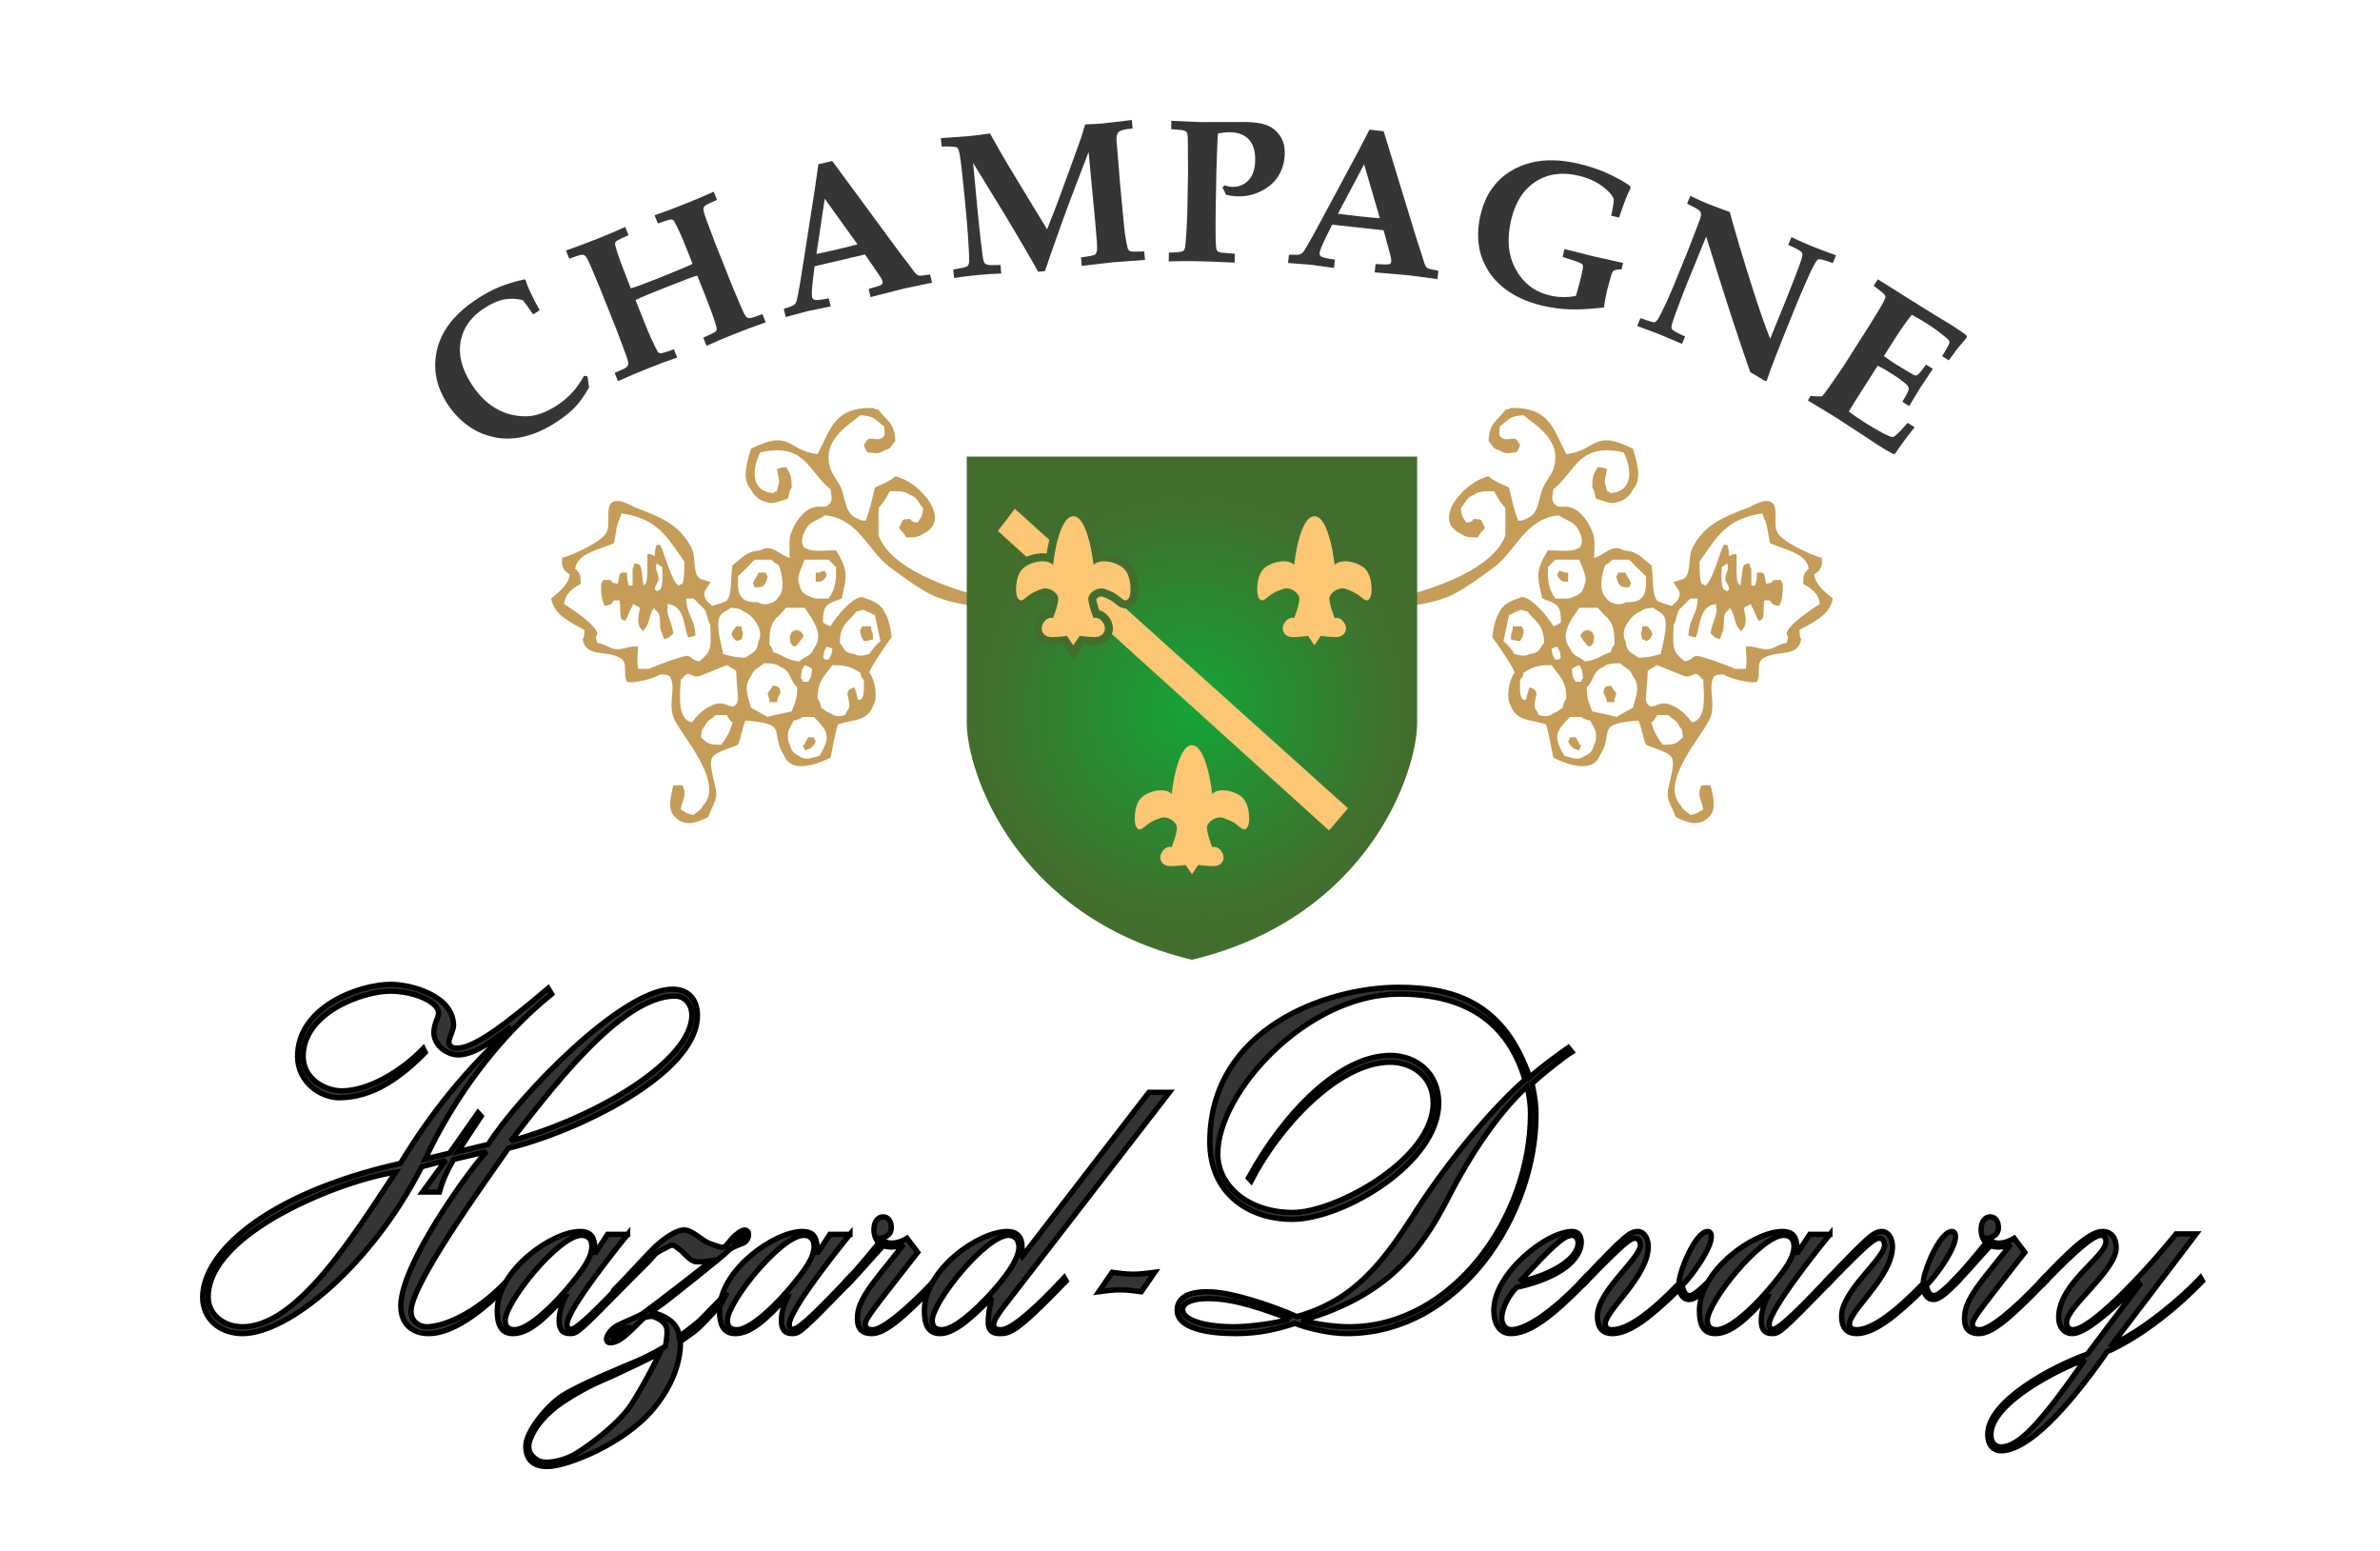 <?xml version="1.0" encoding="utf-8"?>
<!-- Generator: Adobe Illustrator 16.0.0, SVG Export Plug-In . SVG Version: 6.00 Build 0)  -->
<!DOCTYPE svg PUBLIC "-//W3C//DTD SVG 1.1//EN" "http://www.w3.org/Graphics/SVG/1.1/DTD/svg11.dtd">
<svg version="1.1" id="Calque_1" xmlns="http://www.w3.org/2000/svg" xmlns:xlink="http://www.w3.org/1999/xlink" x="0px" y="0px"
	 width="445px" height="290px" viewBox="0 0 445 290" enable-background="new 0 0 445 290" xml:space="preserve">
<g>
	<path fill="#353535" d="M109.841,70.362l0.298,2.063c-0.871,1.541-1.748,2.777-2.63,3.708c-0.883,0.931-2.11,1.901-3.68,2.909
		c-2.234,1.435-4.437,2.35-6.608,2.746c-1.714,0.297-3.341,0.277-4.881-0.059c-1.541-0.336-2.915-0.889-4.124-1.661
		c-1.832-1.161-3.37-2.71-4.614-4.65C81.471,72.1,80.867,68.66,81.788,65.1s3.453-6.669,7.595-9.328
		c1.423-0.913,2.768-1.628,4.036-2.145c1.268-0.516,2.823-0.986,4.665-1.409l0.211,0.155c0.149,0.604,0.417,1.31,0.802,2.119
		c0.606,1.292,1.213,2.458,1.82,3.497l-1.233,0.791c-0.766-1.146-1.414-2.039-1.944-2.681c-1.179-0.284-2.326-0.326-3.439-0.125
		c-1.114,0.201-2.355,0.742-3.725,1.621c-2.477,1.589-3.956,3.644-4.437,6.163c-0.481,2.519,0.178,5.18,1.977,7.983
		c1.089,1.697,2.29,3.017,3.602,3.96c1.312,0.943,2.65,1.562,4.014,1.854c1.364,0.293,2.589,0.358,3.675,0.197
		c1.473-0.231,3.027-0.872,4.66-1.92c1.075-0.69,2.014-1.464,2.818-2.322c0.803-0.857,1.579-1.943,2.328-3.258L109.841,70.362z"/>
	<path fill="#353535" d="M115.538,71.25l-0.611-1.536c1.096-0.463,1.757-0.766,1.983-0.91c0.226-0.144,0.379-0.282,0.461-0.416
		c0.082-0.133,0.113-0.291,0.095-0.473c-0.022-0.395-0.28-1.229-0.773-2.502l-1.312-3.501l-3.25-8.168l-1.438-3.411
		c-0.525-1.287-0.916-2.082-1.171-2.385c-0.111-0.144-0.24-0.238-0.385-0.281c-0.146-0.043-0.351-0.043-0.616,0.002
		s-0.961,0.278-2.087,0.699l-0.611-1.536c1.94-0.678,3.97-1.438,6.087-2.28c1.896-0.754,3.562-1.464,4.996-2.128l0.611,1.536
		c-1.227,0.542-1.94,0.883-2.141,1.023c-0.2,0.141-0.324,0.287-0.371,0.44c-0.047,0.153,0.045,0.588,0.275,1.303
		c0.367,1.227,0.993,2.954,1.88,5.184l0.797,2.003c0.871-0.252,2.647-0.912,5.328-1.978c3.379-1.344,5.449-2.215,6.209-2.611
		L128.7,47.32c-0.716-1.8-1.187-2.951-1.414-3.453c-0.708-1.507-1.124-2.351-1.249-2.53c-0.09-0.125-0.188-0.21-0.294-0.256
		c-0.106-0.045-0.271-0.054-0.495-0.025c-0.225,0.029-0.974,0.27-2.249,0.723l-0.611-1.536c1.496-0.501,3.191-1.128,5.085-1.881
		c2.114-0.841,4.108-1.681,5.981-2.521l0.611,1.536c-1.096,0.463-1.757,0.767-1.983,0.91c-0.226,0.144-0.38,0.283-0.461,0.416
		c-0.082,0.134-0.113,0.292-0.095,0.473c0.027,0.407,0.284,1.241,0.773,2.502l1.319,3.519l3.249,8.168l1.431,3.394
		c0.53,1.298,0.915,2.096,1.154,2.391c0.123,0.14,0.258,0.234,0.406,0.284c0.147,0.049,0.353,0.048,0.616-0.002
		c0.263-0.051,0.958-0.287,2.083-0.708l0.611,1.536c-1.938,0.677-3.963,1.436-6.078,2.276c-1.894,0.753-3.557,1.462-4.988,2.125
		l-0.611-1.536c1.227-0.542,1.939-0.883,2.14-1.023c0.2-0.14,0.324-0.287,0.371-0.44c0.046-0.153-0.045-0.588-0.277-1.305
		c-0.379-1.224-1.013-2.953-1.901-5.187l-1.451-3.647c-0.615,0.15-2.327,0.784-5.135,1.901c-2.692,1.071-4.482,1.796-5.37,2.176
		c-0.356,0.156-0.7,0.326-1.032,0.512l1.451,3.647c0.722,1.815,1.2,2.966,1.434,3.453c0.708,1.511,1.128,2.361,1.258,2.552
		c0.086,0.114,0.182,0.194,0.288,0.239c0.105,0.046,0.271,0.054,0.495,0.025c0.224-0.028,0.974-0.27,2.25-0.723l0.611,1.536
		c-1.499,0.502-3.196,1.13-5.093,1.884C119.41,69.568,117.414,70.41,115.538,71.25z"/>
	<path fill="#353535" d="M146.907,59.26l-0.355-1.518c0.971-0.304,1.544-0.506,1.72-0.605c0.176-0.099,0.317-0.222,0.424-0.37
		s0.202-0.362,0.283-0.645s0.282-1.311,0.6-3.083c0.14-0.83,0.399-2.467,0.779-4.909l2.015-12.896l0.638-4.529l2.597-0.608
		l12.647,17.179l1.721,2.24l1.126,1.511c0.173,0.191,0.326,0.322,0.459,0.394c0.132,0.072,0.273,0.116,0.426,0.132
		c0.151,0.016,0.518-0.025,1.1-0.123c0.189-0.019,0.464-0.051,0.826-0.097l0.355,1.518l-5.112,1.063l-6.388,1.631l-0.356-1.518
		c1.461-0.406,2.274-0.683,2.438-0.831c0.165-0.147,0.219-0.343,0.162-0.586c-0.07-0.304-0.328-0.77-0.771-1.397l-2.509-3.645
		l-9.43,2.208l-0.289,2.376c-0.216,1.82-0.274,2.937-0.178,3.35c0.068,0.292,0.214,0.476,0.438,0.552
		c0.331,0.102,1.228,0.007,2.689-0.284l0.355,1.518l-4.248,0.86L146.907,59.26z M152.655,47.477
		c1.157-0.232,2.462-0.519,3.915-0.859c1.405-0.329,2.659-0.642,3.762-0.939l-6.127-8.535L152.655,47.477z"/>
	<path fill="#353535" d="M178.389,51.973l-0.15-1.59c1.4-0.232,2.226-0.411,2.479-0.536c0.145-0.064,0.254-0.163,0.33-0.295
		c0.098-0.173,0.149-0.417,0.157-0.732c0.021-0.719-0.052-2.278-0.216-4.678c-0.071-1.163-0.241-3.159-0.508-5.99
		c-0.24-2.53-0.471-4.77-0.691-6.717c-0.223-1.948-0.413-3.103-0.572-3.465c-0.067-0.169-0.158-0.296-0.272-0.38
		s-0.324-0.136-0.628-0.158c-0.836-0.059-1.586-0.07-2.248-0.033l-0.15-1.59c2.576-0.155,4.351-0.279,5.323-0.371
		c1.284-0.121,2.57-0.287,3.858-0.497l1.996,3.547l1.574,2.681l7.105,11.706c1.039-2.576,1.813-4.574,2.32-5.992l1.979-5.414
		c1.098-3.021,1.77-4.88,2.012-5.576s0.508-1.573,0.799-2.632c1.645-0.067,2.697-0.123,3.16-0.167l5.572-0.659l0.15,1.59
		l-0.266,0.025c-1.275,0.108-2.068,0.331-2.381,0.668c-0.311,0.337-0.426,0.943-0.344,1.815c0.098,1.035,0.168,1.821,0.207,2.357
		l0.42,5.262l0.619,6.564c0.15,1.596,0.246,2.531,0.283,2.804c0.25,1.574,0.43,2.538,0.539,2.892
		c0.055,0.171,0.137,0.305,0.246,0.401c0.111,0.097,0.264,0.164,0.457,0.202c0.193,0.039,0.99,0.036,2.389-0.009l0.15,1.59
		l-5.986,0.433l-5.832,0.683l-0.15-1.589c1.541-0.196,2.416-0.37,2.621-0.521c0.205-0.151,0.334-0.462,0.383-0.932
		c0.051-0.47-0.049-2.021-0.297-4.651l-1.287-13.614l-3.51,9.18l-1.664,4.553c-0.439,1.199-1.055,2.937-1.848,5.212
		c-0.484,1.379-0.865,2.491-1.137,3.334l-1.271,0.12c-0.549-1.005-1.332-2.377-2.352-4.118c-1.74-2.98-3.058-5.202-3.95-6.665
		l-5.866-9.578l0.867,9.182c0.145,1.533,0.338,3.354,0.582,5.464c0.242,2.109,0.402,3.301,0.479,3.577s0.174,0.471,0.291,0.585
		c0.118,0.115,0.314,0.203,0.592,0.265c0.275,0.062,1.047,0.071,2.313,0.027l0.15,1.589c-1.405,0.045-2.837,0.136-4.295,0.273
		C181.014,51.592,179.503,51.779,178.389,51.973z"/>
	<path fill="#353535" d="M218.975,24.151l0.029-1.559l5.558,0.234l8.397-0.015c1.641,0.03,2.934,0.223,3.879,0.579
		s1.751,0.984,2.417,1.885c0.666,0.902,0.986,2.06,0.96,3.475s-0.379,2.724-1.059,3.926c-0.68,1.203-1.725,2.182-3.135,2.939
		s-2.911,1.121-4.501,1.092c-0.4-0.007-0.791-0.037-1.173-0.087c-0.381-0.051-0.758-0.124-1.132-0.218
		c-0.119-0.353-0.336-0.801-0.652-1.346l0.402-0.406c0.273,0.093,0.532,0.163,0.775,0.211c0.244,0.048,0.466,0.074,0.666,0.078
		c1.214,0.022,2.224-0.388,3.028-1.231s1.222-2.085,1.252-3.725c0.031-1.715-0.358-3.013-1.168-3.892
		c-0.811-0.879-1.955-1.332-3.433-1.359c-0.701-0.013-1.485,0.054-2.352,0.201c-0.077,0.775-0.136,1.914-0.176,3.416l-0.124,3.68
		l-0.131,7.118c-0.031,1.753-0.034,3.569-0.006,5.448c0.018,1.09,0.073,1.78,0.168,2.069c0.048,0.126,0.129,0.237,0.246,0.333
		c0.116,0.096,0.33,0.172,0.641,0.228l2.52,0.215l-0.03,1.652c-3.204-0.146-5.613-0.234-7.229-0.264
		c-1.778-0.033-3.476-0.02-5.093,0.038l0.031-1.653c1.389,0.001,2.268-0.09,2.635-0.271c0.113-0.06,0.203-0.152,0.268-0.277
		c0.092-0.173,0.168-0.629,0.232-1.367c0.174-2,0.283-4.228,0.329-6.682l0.122-6.629l-0.029-3.533
		c0.003-1.515-0.008-2.461-0.032-2.837c-0.023-0.376-0.079-0.646-0.163-0.811c-0.047-0.101-0.131-0.19-0.246-0.268
		c-0.117-0.078-0.332-0.15-0.641-0.219L218.975,24.151z"/>
	<path fill="#353535" d="M240.837,49.165l0.168-1.55c1.017,0.034,1.624,0.034,1.823-0.001c0.198-0.035,0.373-0.104,0.522-0.208
		c0.15-0.103,0.311-0.275,0.481-0.515c0.17-0.24,0.699-1.143,1.587-2.71c0.407-0.737,1.194-2.194,2.361-4.374l6.175-11.5
		l2.102-4.062l2.651,0.287l6.241,20.399l0.881,2.684l0.562,1.799c0.1,0.238,0.201,0.413,0.303,0.524
		c0.101,0.112,0.221,0.201,0.358,0.266c0.138,0.065,0.497,0.148,1.078,0.249c0.185,0.045,0.454,0.106,0.812,0.182l-0.167,1.55
		l-5.176-0.691l-6.568-0.578l0.168-1.55c1.513,0.101,2.371,0.109,2.576,0.024c0.204-0.085,0.319-0.251,0.347-0.5
		c0.033-0.311-0.055-0.835-0.265-1.573l-1.16-4.27l-9.629-1.041l-1.06,2.146c-0.806,1.646-1.231,2.68-1.277,3.103
		c-0.032,0.298,0.044,0.52,0.229,0.665c0.279,0.206,1.156,0.414,2.633,0.624l-0.168,1.55l-4.293-0.596L240.837,49.165z
		 M250.164,39.951c1.169,0.164,2.495,0.326,3.979,0.486c1.435,0.155,2.721,0.275,3.86,0.361l-2.954-10.083L250.164,39.951z"/>
	<path fill="#353535" d="M302.724,40.679l-1.463-0.346c0.093-0.39,0.205-0.975,0.339-1.754c0.09-0.545,0.138-1.016,0.142-1.414
		c-0.218-0.438-0.476-0.814-0.773-1.129c-0.665-0.723-1.479-1.36-2.44-1.91c-0.963-0.549-2.096-0.979-3.397-1.287
		c-3.044-0.721-5.705-0.354-7.984,1.101s-3.81,3.833-4.592,7.136c-0.854,3.607-0.568,6.702,0.856,9.285
		c1.426,2.583,3.538,4.207,6.337,4.869c0.815,0.193,1.63,0.296,2.443,0.309s1.63-0.058,2.45-0.211
		c0.114-0.32,0.295-0.946,0.541-1.879c0.247-0.933,0.394-1.497,0.439-1.691c0.277-1.17,0.393-1.876,0.348-2.118
		c-0.038-0.164-0.179-0.306-0.419-0.428c-0.397-0.223-1.526-0.612-3.387-1.168l0.351-1.481l5.445,1.367l5.517,1.229l-0.286,1.207
		c-0.741-0.021-1.252,0.07-1.531,0.274c-0.139,0.096-0.285,0.415-0.439,0.958c-0.393,1.387-0.661,2.385-0.806,2.994
		c-0.22,0.926-0.39,1.89-0.511,2.891c-2.463,0.292-4.578,0.409-6.347,0.35c-1.769-0.059-3.494-0.287-5.176-0.685
		c-2.741-0.649-5.057-1.687-6.945-3.112c-1.318-1.007-2.38-2.153-3.182-3.437c-0.804-1.284-1.337-2.588-1.603-3.912
		c-0.427-2.057-0.371-4.219,0.165-6.485c0.453-1.913,1.132-3.516,2.036-4.807s1.988-2.35,3.253-3.177
		c1.264-0.827,2.617-1.419,4.06-1.779c1.443-0.36,2.902-0.516,4.377-0.469c1.476,0.047,3.054,0.27,4.735,0.668
		c2.072,0.491,3.955,1.136,5.651,1.937c1.695,0.8,2.989,1.544,3.882,2.232l0.064,0.382C304.327,36.188,303.61,38.019,302.724,40.679
		z"/>
	<path fill="#353535" d="M306.724,59.479c1.396,0.488,2.205,0.744,2.427,0.766c0.146,0.006,0.284-0.026,0.414-0.095
		c0.129-0.069,0.289-0.254,0.479-0.555c0.249-0.412,0.766-1.446,1.549-3.101c0.438-0.943,0.973-2.186,1.602-3.729l2.276-5.583
		l1.978-5.097c0.333-0.851,0.523-1.416,0.569-1.695c0.047-0.278,0.04-0.501-0.02-0.667c-0.061-0.167-0.203-0.336-0.429-0.509
		c-0.225-0.173-0.933-0.549-2.121-1.129l0.596-1.461c1.439,0.682,2.507,1.165,3.203,1.448l2.547,0.967l1.625,0.592
		c1.116,4.093,2.544,8.868,4.281,14.323c1.25,3.931,2.344,7.055,3.279,9.37l1.639-4.018c2.544-6.238,3.971-9.937,4.28-11.095
		c0.129-0.448,0.138-0.769,0.027-0.962c-0.182-0.318-1.038-0.802-2.571-1.455l0.596-1.461c1.382,0.658,2.664,1.228,3.847,1.71
		c1.148,0.468,2.643,1.03,4.485,1.687l-0.596,1.461c-1.43-0.542-2.313-0.781-2.65-0.715c-0.116,0.02-0.216,0.081-0.298,0.183
		c-0.41,0.509-1.063,1.788-1.959,3.836c-0.896,2.048-1.546,3.565-1.947,4.551c-3.145,7.711-4.978,12.42-5.498,14.128l-0.29,0.064
		c-0.908-0.56-1.838-1.115-2.79-1.665c-2.038-5.713-4.786-14.164-8.243-25.352l-3.532,8.662c-0.733,1.797-1.456,3.687-2.17,5.667
		c-0.502,1.364-0.766,2.21-0.791,2.538c-0.011,0.158,0.021,0.303,0.097,0.435c0.074,0.132,0.244,0.272,0.508,0.42
		c0.716,0.4,1.248,0.671,1.596,0.813c0.069,0.028,0.188,0.07,0.355,0.125l-0.575,1.409c-2.189-0.934-3.436-1.462-3.738-1.585
		c-1.128-0.46-2.675-1.043-4.639-1.75L306.724,59.479z"/>
	<path fill="#353535" d="M338.022,74.861l0.545-0.855c0.821,0.108,1.534,0.131,2.138,0.07c0.346-0.403,0.855-1.088,1.53-2.054
		c1.241-1.763,2.125-3.056,2.649-3.88l4.54-7.13c0.176-0.274,0.815-1.314,1.921-3.12c0.728-1.214,1.118-1.99,1.17-2.328
		c0.015-0.139-0.015-0.269-0.086-0.389c-0.204-0.309-0.904-0.888-2.1-1.738l0.776-1.22l3.693,2.314
		c0.73,0.461,1.429,0.903,2.094,1.327c1.447,0.922,3.068,1.932,4.863,3.03l3.267,1.969c0.38,0.242,1.138,0.754,2.272,1.537
		c0.105,0.067,0.26,0.21,0.463,0.428l-0.021,0.276l-1.754,2.09c-0.111,0.152-0.648,0.878-1.611,2.181l-1.236-0.787
		c0.772-1.26,1.213-2.056,1.321-2.388c0.052-0.174,0.056-0.32,0.012-0.438c-0.076-0.182-0.444-0.535-1.104-1.059
		c-0.97-0.781-1.955-1.49-2.956-2.127c-0.938-0.598-1.921-1.171-2.948-1.722c-0.914,1.109-1.961,2.59-3.141,4.443l-2.086,3.274
		c0.683,0.509,1.414,1.012,2.194,1.508c0.242,0.154,1.13,0.69,2.663,1.607c0.576,0.352,0.934,0.528,1.074,0.528
		c0.141,0,0.288-0.062,0.441-0.187c0.382-0.321,0.883-0.944,1.503-1.871l1.283,0.817l-2.299,3.435l-2.131,3.521l-1.283-0.817
		c0.791-1.219,1.191-2.025,1.203-2.418c0.006-0.293-0.14-0.571-0.437-0.834c-0.662-0.585-1.569-1.245-2.722-1.979
		c-1.035-0.659-1.912-1.166-2.631-1.52l-4.231,6.644c-0.473,0.742-0.862,1.389-1.17,1.942c0.807,0.618,1.796,1.299,2.966,2.044
		c1.139,0.725,2.214,1.358,3.226,1.898s1.672,0.813,1.981,0.816c0.101,0.005,0.229-0.047,0.387-0.154
		c0.513-0.386,1.325-1.22,2.438-2.501l1.3,0.828c-1.564,1.943-2.777,3.591-3.639,4.943l-0.337,0.075
		c-0.723-0.356-1.708-0.932-2.954-1.726l-2.516-1.68c-2.49-1.638-4.211-2.76-5.161-3.365
		C343.131,77.958,341.343,76.872,338.022,74.861z"/>
</g>
<g>
	<path fill="#353535" stroke="#000000" d="M79.501,196.763c-4.563,4.638-9.793,8.456-16.124,8.456c-3.314,0-7.736-2.822-7.736-7.733
		c0-9.181,11.418-13.456,17.454-13.456c3.534,0,11.709,1.999,11.709,7.729c0,0.726-0.877,2.365-0.877,2.998
		c0,0.913,0.733,1.187,1.545,1.187c3.315,0,9.279-4.638,17.012-11.184l0.658,1.085c-9.796,7.913-17.971,18.828-23.64,30.827
		l4.569-1.092l5.303-7.55l0.59,0.644l-4.347,6.632l5.673-1.358c5.745-9.092,25.04-29.012,34.465-29.012
		c2.797,0,4.642,1.729,4.642,4.911c0,11.008-22.829,21.825-35.354,24.824c-4.933,7.1-18.191,25.463-18.191,30.464
		c0,1.909,1.471,2.908,2.948,2.908c2.646,0,8.614-1.912,15.024-8.639l0.514-0.546l0.367,0.636l-0.438,0.457
		c-5.45,5.633-10.828,9.365-15.099,9.365c-3.02,0-5.227-1.726-5.227-5.184c0-7.55,12.08-24.367,15.761-28.551l-0.147-0.18
		l-5.749,1.359c-1.251,2.186-2.056,3.918-2.646,6.097h-3.171l4.127-5.637l-0.144-0.187l-4.127,1.093
		c-9.43,18.457-24.899,31.19-33.513,31.19c-4.124,0-7.441-2.639-7.441-6.816c0-7.909,11.195-19.19,36.978-25.007
		c5.889-9.638,11.928-17.098,20.47-25.093l-0.147-0.187c-2.502,1.912-6.338,5-9.498,5c-2.067,0-4.569-1.729-4.569-4.181
		c0-1.64,0.881-2.819,0.881-3.638c0-1.999-4.339-4.095-9.128-4.095c-4.86,0-16.199,3.915-16.199,12.187
		c0,4.274,4.195,6.453,7.211,6.453c5.083,0,11.195-3.721,15.247-7.909L79.501,196.763z M45.331,248.042
		c10.239,0,20.696-16.911,28.652-28.911c-9.872,1.452-35.058,11.18-35.058,23.368C38.924,245.583,41.649,248.042,45.331,248.042z
		 M126.197,186.215c-10.311,0-23.864,18.367-30.493,26.822l0.151,0.176c15.983-4.451,33.509-14.999,33.509-23.454
		C129.364,188.031,128.26,186.215,126.197,186.215z"/>
	<path fill="#353535" stroke="#000000" d="M117.353,230.765c-1.323,1.64-11.339,14.006-11.339,16.825
		c0,0.632,0.295,0.906,0.741,0.906c1.175,0,5.45-4.364,9.944-9.092l0.51-0.546l0.367,0.636l-0.438,0.457
		c-8.692,8.912-9.207,9.365-10.533,9.365c-1.618,0-2.06-1-2.06-2.452c0-1.64,0.586-3.279,1.175-4.461h-0.144
		c-3.904,4.368-6.849,6.913-9.649,6.913c-2.214,0-2.948-1.64-2.948-4.278c0-7.636,10.317-14.811,15.466-14.811
		c2.43,0,2.804,1.452,2.804,3.904h0.144l2.208-3.365H117.353z M94.457,246.863c0,1.085,0.514,1.725,1.758,1.725
		c2.071,0,5.9-3.091,9.728-7.546c3.315-3.915,4.717-6.003,4.717-8.092c0-1.366-0.813-2.002-1.919-2.002
		C104.476,230.948,94.457,243.404,94.457,246.863z"/>
	<path fill="#353535" stroke="#000000" d="M158.915,230.765c-1.327,1.64-11.342,14.006-11.342,16.825
		c0,0.632,0.295,0.906,0.741,0.906c1.172,0,5.442-4.364,9.937-9.092l0.518-0.546l0.367,0.636l-0.446,0.457
		c-8.686,8.912-9.203,9.365-10.53,9.365c-1.622,0-2.06-1-2.06-2.452c0-1.64,0.589-3.279,1.179-4.461h-0.144
		c-3.908,4.368-6.852,6.913-9.652,6.913c-2.211,0-2.944-1.64-2.944-4.278c0-7.636,10.307-14.811,15.466-14.811
		c2.431,0,2.801,1.452,2.801,3.904h0.147l2.207-3.365H158.915z M136.004,246.863c0,1.085,0.521,1.725,1.769,1.725
		c2.067,0,5.896-3.091,9.728-7.546c3.314-3.915,4.709-6.003,4.709-8.092c0-1.366-0.813-2.002-1.916-2.002
		C146.023,230.948,136.004,243.404,136.004,246.863z"/>
	<path fill="#353535" stroke="#000000" d="M158.25,239.403l0.518-0.546c1.546-1.632,3.828-4.365,5.521-6.453
		c-0.59-0.82-0.884-1.546-0.884-2.549c0-1.542,0.813-2.362,1.696-2.362c0.957,0,1.547,0.819,1.547,1.999
		c0,1.366-1.107,1.913-2.137,2.003c0.515,0.546,1.396,0.91,2.137,0.91c1.178,0,2.207-0.454,2.94-0.91l1.991,2.635l-2.135,2.725
		c-5.965,7.643-7.658,9.735-7.658,10.642c0,0.726,0.367,1.092,1.395,1.092c1.845,0,6.559-3.911,11.498-9.185l0.51-0.546l0.367,0.636
		l-0.439,0.457c-6.852,7.093-9.868,9.365-12.15,9.365c-1.769,0-2.653-0.906-2.653-2.725c0-2.276,0.885-4.188,4.124-8.279l4.271-5.36
		l-0.147-0.187c-0.518,0.187-1.176,0.371-1.912,0.371c-0.59,0-1.035-0.097-1.475-0.273c-2.135,2.269-4.422,5.001-6.039,6.633
		l-0.446,0.457L158.25,239.403z"/>
	<path fill="#353535" stroke="#000000" d="M218.643,204.212l-30.863,39.919c-1.322,1.726-1.988,2.818-1.988,3.544
		c0,0.733,0.521,0.913,1.398,0.913c2.067,0,6.928-4.547,11.274-9.185l0.515-0.546l0.369,0.636l-0.445,0.457
		c-8.98,9.278-10.088,9.365-12.072,9.365c-1.553,0-2.063-0.906-2.063-2.092c0-1.366,0.288-2.999,0.59-4.275l-0.147-0.176
		c-4.498,4.637-7.295,6.543-9.434,6.543c-2.207,0-2.944-1.64-2.944-4.278c0-7.636,10.088-14.811,15.538-14.811
		c1.7,0,2.729,0.996,2.729,2.811c0,0.636-0.072,1.456-0.147,1.729l0.147,0.183l23.717-30.737H218.643z M174.305,246.863
		c0,1.085,0.518,1.725,1.766,1.725c2.063,0,5.744-2.908,9.721-7.37c3.613-4.091,4.721-6.542,4.721-8.085
		c0-1.276-0.74-2.186-1.92-2.186C184.32,230.948,174.305,243.404,174.305,246.863z"/>
	<path fill="#353535" stroke="#000000" d="M207.947,237.861c1.326,0.176,2.578,0.359,3.9,0.359c1.326,0,2.729-0.184,4.052-0.359
		l-2.503,3.631c-1.322-0.176-2.577-0.359-3.903-0.359c-1.327,0-2.726,0.183-4.048,0.359L207.947,237.861z"/>
	<path fill="#353535" stroke="#000000" d="M293.896,196.666c-1.107,0.644-5.744,4.274-7.438,5.914
		c0.59,2.639,0.736,4.364,0.736,5.821c0,18.546-14.07,40.915-35.425,40.915c-3.243,0-7.291-1-9.649-1.906
		c-3.092,1-6.481,1.906-11.051,1.906c-5.371,0-10.972-1-10.972-4.364c0-2.276,1.984-3.458,5.665-3.458
		c4.351,0,11.717,2.459,16.725,4.638c10.605-2.999,15.904-9.725,22.39-19.909c4.49-7.003,12.665-17.645,20.254-24.371
		c-3.314-11.09-11.417-16.005-23.496-16.005c-17.522,0-33.948,18.554-33.948,29.828c0,5.996,5.669,11,14.063,11
		c7.956,0,26.219-9.915,26.219-20.459c0-5.274-4.271-7.636-8.024-7.636c-9.728,0-20.848,12.097-26.006,22.185l-0.511-0.546
		c6.701-12.273,17.163-22.907,26.517-22.907c4.785,0,9.056,3.181,9.056,8.905c0,11.188-17.82,21.735-27.397,21.735
		c-8.1,0-15.394-4.821-15.394-14.463c0-21.275,21.951-28.911,35.281-28.911c11.191,0,19.888,3.455,24.525,16.824
		c2.577-2.275,4.788-3.818,7.215-5.55L293.896,196.666z M221.127,244.861c0,1.909,4.051,3.181,9.652,3.181
		c2.944,0,8.25-0.726,10.235-1.452v0.086v-0.18c-4.861-1.726-10.017-3.725-15.171-3.725
		C223.262,242.772,221.127,243.404,221.127,244.861z M286.164,208.217c0-1.729-0.223-3.458-0.665-5.091
		c-5.228,4.817-10.383,12.273-14.876,21.096c-5.155,9.998-11.49,18.004-26.812,22.548v0.18c2.804,0.64,5.601,1.093,8.47,1.093
		C271.503,248.042,286.164,227.677,286.164,208.217z"/>
	<path fill="#353535" stroke="#000000" d="M296.693,239.493l-0.445,0.457c-5.961,6.093-10.231,9.365-13.769,9.365
		c-2.136,0-3.171-1.906-3.171-4.364c0-6.816,9.8-14.725,14.66-14.725c1.251,0,1.689,0.996,1.689,1.991
		c0,2.912-3.383,6.55-12.072,8.456c-1.106,1.006-2.797,3.641-2.797,5.824c0,1.093,0.733,2.092,1.758,2.092
		c2.88,0,8.028-3.638,13.263-9.185l0.514-0.546L296.693,239.493z M284.392,239.313l0.144,0.18
		c4.271-0.813,10.533-3.725,10.533-7.179c0-0.819-0.589-1.366-1.1-1.366C292.275,230.948,289.917,233.407,284.392,239.313z"/>
	<path fill="#353535" stroke="#000000" d="M295.81,239.403l0.514-0.546c7.362-7.726,8.395-8.631,9.94-8.631
		c1.032,0,1.916,1.179,1.916,2.811c0,5.644-8.027,11.914-8.027,14.459c0,0.819,0.518,1.092,1.326,1.092
		c2.797,0,6.996-3.005,12.449-8.638c-0.078-1.913,3.013-9.725,5.371-9.725c0.374,0,0.669,0.273,0.669,0.996
		c0,2.275-3.681,7.363-5.45,9.092c0.216,1.179,0.733,1.913,1.396,1.913c0.812,0,2.502-1.64,3.681-2.822l0.518-0.546l0.367,0.636
		l-0.446,0.457c-1.833,1.912-3.16,2.998-4.191,2.998c-1.028,0-1.618-0.819-1.913-1.905c-5.011,4.911-9.135,8.272-12.449,8.272
		c-1.621,0-2.797-0.82-2.797-3.272c0-4.727,8.024-10.73,8.024-13.28c0-0.633-0.363-1.269-0.885-1.269
		c-0.956,0-1.765,0.456-9.128,7.999l-0.445,0.457L295.81,239.403z"/>
	<path fill="#353535" stroke="#000000" d="M342.135,230.765c-1.33,1.64-11.346,14.006-11.346,16.825c0,0.632,0.295,0.906,0.74,0.906
		c1.176,0,5.45-4.364,9.944-9.092l0.51-0.546l0.367,0.636l-0.436,0.457c-8.696,8.912-9.21,9.365-10.536,9.365
		c-1.618,0-2.061-1-2.061-2.452c0-1.64,0.59-3.279,1.18-4.461h-0.147c-3.904,4.368-6.849,6.913-9.649,6.913
		c-2.207,0-2.948-1.64-2.948-4.278c0-7.636,10.311-14.811,15.466-14.811c2.438,0,2.805,1.452,2.805,3.904h0.144l2.207-3.365H342.135
		z M319.231,246.863c0,1.085,0.514,1.725,1.765,1.725c2.063,0,5.896-3.091,9.721-7.546c3.314-3.915,4.717-6.003,4.717-8.092
		c0-1.366-0.813-2.002-1.92-2.002C329.243,230.948,319.231,243.404,319.231,246.863z"/>
	<path fill="#353535" stroke="#000000" d="M341.474,239.403l0.51-0.546c7.37-7.726,8.398-8.631,9.944-8.631
		c1.031,0,1.916,1.179,1.916,2.811c0,5.644-8.028,11.914-8.028,14.459c0,0.819,0.519,1.092,1.327,1.092
		c2.793,0,6.996-3.005,12.446-8.638c-0.076-1.913,3.016-9.725,5.382-9.725c0.366,0,0.653,0.273,0.653,0.996
		c0,2.275-3.681,7.363-5.45,9.092c0.224,1.179,0.741,1.913,1.402,1.913c0.813,0,2.503-1.64,3.682-2.822l0.518-0.546l0.37,0.636
		l-0.445,0.457c-1.845,1.912-3.167,2.998-4.195,2.998s-1.618-0.819-1.916-1.905c-5.008,4.911-9.132,8.272-12.446,8.272
		c-1.621,0-2.801-0.82-2.801-3.272c0-4.727,8.027-10.73,8.027-13.28c0-0.633-0.366-1.269-0.88-1.269
		c-0.964,0-1.77,0.456-9.139,7.999l-0.436,0.457L341.474,239.403z"/>
	<path fill="#353535" stroke="#000000" d="M365.258,239.403l0.518-0.546c1.543-1.632,3.832-4.365,5.521-6.453
		c-0.589-0.82-0.88-1.546-0.88-2.549c0-1.542,0.809-2.362,1.692-2.362c0.957,0,1.546,0.819,1.546,1.999
		c0,1.366-1.106,1.913-2.135,2.003c0.518,0.546,1.401,0.91,2.135,0.91c1.18,0,2.208-0.454,2.948-0.91l1.988,2.635l-2.14,2.725
		c-5.967,7.643-7.657,9.735-7.657,10.642c0,0.726,0.367,1.092,1.396,1.092c1.848,0,6.557-3.911,11.493-9.185l0.514-0.546l0.37,0.636
		l-0.442,0.457c-6.848,7.093-9.871,9.365-12.15,9.365c-1.769,0-2.656-0.906-2.656-2.725c0-2.276,0.888-4.188,4.13-8.279l4.271-5.36
		l-0.151-0.187c-0.518,0.187-1.179,0.371-1.913,0.371c-0.589,0-1.035-0.097-1.474-0.273c-2.135,2.269-4.422,5.001-6.043,6.633
		l-0.438,0.457L365.258,239.403z"/>
	<path fill="#353535" stroke="#000000" d="M381.684,239.403l0.514-0.546c4.052-4.267,8.326-8.631,10.9-8.631
		c1.696,0,2.574,1.179,2.574,3.084c0,4.188-9.275,11.004-9.275,13.913c0,0.999,0.59,1.366,1.176,1.366
		c3.167,0,12.593-9.634,19.298-17.914h3.757l-15.617,20.552h0.151c5.594-2.545,12.669-8.552,15.761-11.824l0.514-0.546l0.37,0.636
		l-0.441,0.457c-8.18,8.365-15.692,12.089-17.383,12.729c-7.732,11.094-14.947,18.547-19.884,18.547
		c-1.255,0-2.434-0.909-2.434-3.088c0-6.188,12.007-12.64,18.637-15.006l9.793-13l-0.151-0.183
		c-6.259,6.18-10.382,9.365-12.442,9.365c-1.621,0-2.577-1.273-2.577-2.998c0-6.457,8.836-11.368,8.836-14.187
		c0-0.636-0.295-1.182-0.885-1.182c-1.474,0-4.565,2.635-10.31,8.545l-0.439,0.457L381.684,239.403z M389.488,254.315
		c-4.124,1.456-17.234,7.819-17.234,13.913c0,1.639,0.884,2.275,1.912,2.275c3.314,0,7.441-4.551,15.47-16.005L389.488,254.315z"/>
	<path fill-rule="evenodd" clip-rule="evenodd" fill="#353535" stroke="#000000" d="M134.731,243.958c0,0-3.322,3.624-4.192,4.394
		c-0.877,0.773-3.326,2.438-3.326,2.438s0.529,5.946-5.065,12.604c-5.59,6.658-16.012,10.581-19.388,10.757
		c-3.383,0.18-4.547-1.604-4.429-4.041c0.118-2.438,3.67-7.071,6.697-9.096c3.034-2.02,11.529-5.522,13.978-6.535
		c2.444-1.011,5.414-2.79,5.414-2.79s0.525-2.617,0.18-3.631c-0.359-1.01-1.812-1.726-2.394-1.905
		c-0.576-0.176-1.748,0.18-1.748,0.18s-1.51,1.427-2.035,1.966c-0.521,0.532-2.096,2.074-3.207,2.492
		c-1.104,0.417-1.625,0.302-1.797-0.237c-0.176-0.532,0.64-2.078,2.092-2.793c1.453-0.712,3.782-1.661,4.487-2.078
		c0.697-0.413,6.349-4.813,7.161-5.41c0.816-0.594,5.824-4.573,5.824-4.573s-1.863,0.298-2.912,0.176
		c-1.05-0.119-2.215-1.722-2.97-2.261c-0.755-0.532-1.165-1.129-1.984-0.654c-0.813,0.475-2.387,1.071-2.969,1.905
		c-0.579,0.834-6.755,6.773-8.089,8.085l0.697-1.754c2.006-1.959,6.727-7.223,8.032-8.38c1.312-1.165,3.76-3.034,5.335-2.854
		c1.567,0.176,3.056,1.956,4.54,2.499c1.485,0.532,2.269,0.888,2.797,0.622c0.521-0.267,1.226-1.518,2.01-2.139
		c0.78-0.622,1.687-1.366,2.272-0.773c0.579,0.597,0,1.962-0.819,2.257c-0.82,0.299-2.391,0.892-2.848,1.489
		c-0.475,0.593-12.295,10.044-13.05,10.454c-0.758,0.417-1.046,1.014-1.046,1.014s4.771,0.891,5.008,4.458
		c0,0,2.912-2.021,4.192-3.325c1.283-1.313,4.771-4.879,4.771-4.879L134.731,243.958z M137.579,232.188c0,0,0.589-1.187,1-1.309
		c0.41-0.115,0.579,0.123,0.23,0.479C138.459,231.714,137.579,232.188,137.579,232.188z M117.202,248.172
		c0,0-0.874,1.197-1.514,1.607c-0.644,0.417-1.628,0.417-1.104-0.234C115.103,248.891,116.447,248.172,117.202,248.172z
		 M103.225,263.63c1.805-1.604,6.054-4.156,9.322-5.529c3.261-1.366,10.825-5.112,10.825-5.112s-2.617,5.349-5.242,9.455
		c-2.617,4.098-9.196,8.675-11.004,9.624c-1.805,0.956-5.065,1.783-6.518,0.956c-1.459-0.833-2.222-2.081-1.402-4.105
		C100.018,266.895,101.424,265.237,103.225,263.63z"/>
</g>
<path fill-rule="evenodd" clip-rule="evenodd" fill="#C59D58" d="M182.277,111.162l-0.029,2.111
	c-6.525-0.727-9.321-2.763-9.321-2.763c-2.126-1.164-4.555-3.007-6.573-4.494c-4.005-2.952-5.806-9.074-12.107-9.688
	c-1.46,1.111-3.124,1.172-3.805,3.115c-0.497,0.675-0.591,1.966-0.347,2.42c0.449,0.854-0.146,0.235,0.693,0.69
	c1.127,0.717,3.997,0.281,5.536,0.347c2.182,3.607,2.126,4.635,1.037,8.993c-2.332,0.934-3.612,0.873-3.458,4.495
	c0.61,0.333,0.578,0.437,1.378,0.695c0.677-1.347,4.938-6.704,6.574-5.189c1.3,0.348,2.979,1.178,3.462,2.421
	c0.778,1.088,1.258,3.274,1.384,4.841c-0.675,0.815-4.043,5.747-4.151,6.573c1.06,1.379,1.676,4.888,0.689,6.225
	c-1.07,2.909-3.518,2.496-6.573,3.463c-0.623,1.956-0.961,4.456-1.385,6.225c-2.077,1.093-7.27,3.129-8.645-0.347
	c-2.88-4.396,1.136-6.015-7.261-6.573c-0.625,1.285-0.672,2.749-1.384,4.494c-1.032,0.544-4.269,1.342-4.842,2.426
	c-0.666,1.178,0.395,4.273,0.69,5.878c0.408,2.196-0.971,3.608-1.384,5.189c-2.238,1.172-4.757,2.008-6.569-0.348
	c-1.069-1.323-0.417-3.72,0-5.536c0.573,0,1.15,0,1.727,0c0.881,1.98,0.052,2.303-0.347,4.499c0.887,0.512,1.088,0.831,2.427,1.037
	c0.665-0.675,1.274-0.774,1.725-1.726c4.339-4.476-4.564-13.67-5.531-16.603c-0.967-2.932,0.629-5.748-0.694-7.61
	c-0.446-0.305-0.854-0.309-1.727-0.347c-1.097,0.783-5.343,1.824-6.229,1.383c-0.868-1.534,0.356-3.702-1.38-4.499
	c-2.641-1.501-6.249,0.052-6.919-3.458c0.305-0.45,0.309-0.854,0.347-1.731c-2.313-1.276-5.762-2.749-6.23-5.879
	c1.243-1.103,3.232-2.43,3.462-4.494c-1.323-0.831-1.576-1.642-1.384-3.116c1.909-0.459,7.717-3.147,8.299-4.841
	c0.802-1.393-0.31-4.64,1.037-5.535c1.444-0.817,3.28,0.577,4.499,1.037c4.771,1.796,8.285,3.289,10.376,7.609
	c0.846,1.75,0.11,4.288,1.385,5.536c0.408,0.281,1.585,0.516,2.074,0.689c-0.451,1.215-1.463,1.712-1.038,2.768
	c0.376,1.094,0.733,1.028,1.384,1.732c0.84-0.287,2.13-0.526,2.768-1.037c1.023-1.192,0.67-4.86,1.038-6.573
	c1.713-1.158,2.369-2.604,5.189-2.768c2.148-1.398,3.743,1.046,5.531,1.384c-0.052-1.482-0.255-3.94,0.347-4.841
	c0.563-1.759,2.158-3.898,3.805-4.499c1.807-0.652,2.547,0.441,3.456-1.037c0.419-0.732,0.11-1.187,0-2.421
	c-4.292-3.561-4.77-8.764-13.138-6.92c-1.445,2.861-1.991,7.282,2.42,7.61c0.352-0.277,0.093-0.123,0.689-0.343
	c0.117-0.464,0.234-0.924,0.347-1.384c0.262-0.46-0.191-1.651-0.347-2.768c0.553-0.192,0.836-0.277,1.73-0.347
	c0.742,1.172,1.055,1.623,1.038,3.805c-0.362,0.497-0.541,1.355-0.689,2.078c-1.202,0.333-2.854,1.136-3.804,0.69
	c-1.469-0.235-2.605-1.262-3.116-2.421c-1.867-1.938-0.624-5.382,0-7.609c7.6-3.73,6.587,0.277,12.45,1.036
	c2.444-4.593,3.036-8.815,10.378-8.646c0.37,0.258,0.328,0.207,1.037,0.347c1.379,2.013,3.068,2.369,3.114,5.878
	c-0.815,0.821-0.67,1.374-2.073,1.731c-1.079,0.756-1.618,0.445-3.116,0.342c-0.332-0.609-0.436-0.577-0.688-1.379
	c0.234-0.267,0.449-0.774,0.688-1.042c0.972-0.469,2.294,0.555,3.116-0.689c0.203-0.333,0.033-0.661,0-1.731
	c-1.566-1.069-1.704-2.017-4.5-2.074c-2.152,1.905-7.309,4.603-5.536,10.03c0.367,1.112,1.667,2.642,2.08,3.805
	c0.9,2.538,0.681,4.625,3.109,5.535c0.408,0.277,0.581,0.268,1.385,0.343c0.713-1.773,1.188-3.936,1.731-6.225
	c1.083-0.502,2.933-1.253,3.804-2.073c4.241,0.773,10.936,8.083,5.189,10.724c-0.77,0.619-1.662,0.689-3.116,0.689
	c-0.37-0.61-0.867-1.252-1.384-1.73c0.221-0.605,0.07-0.333,0.349-0.69c0.44-1.121,0.304-0.91,1.73-1.037
	c0.54,0.629,0.306,0.484,1.384,0.69c0.633-1.009,0.948-1.004,1.037-2.768c-0.925-0.99-0.938-1.896-2.421-2.421
	c-0.872-0.699-2.149-0.723-3.806-0.69c-0.506,1.051-1.275,2.313-2.077,3.111c-0.051,2.021,0,5.188,0,5.188
	C166.96,107.552,182.277,111.162,182.277,111.162z M129.692,111.894c0.688,0.69,1.384,1.385,2.072,2.073
	c0.549,0.85,0.465,2.027,1.038,2.769c0.14,4.458,0.362,4.926-2.074,6.919c-1.21-0.211-1.417-0.811-2.078-1.037
	c-0.601-0.206-6.718,2.05-7.262,2.421c-0.69,0-1.384,0-2.074,0c-0.272-1.501-0.065-2.261,0-4.151
	c-1.665-0.286-3.101,0.905-4.846,0.347c-0.704-0.229-1.511-0.887-2.763-1.037c-0.24-0.75-0.446-1.027,0-1.73
	c-0.202-1.609-4.903-4.734-6.226-5.536c0.197-2.087,1.73-2.979,3.11-3.805c-0.033-1.599-0.146-2.083-1.038-2.767
	c0.311-3.064,5.048-3.707,7.263-4.842c0.225-1.022,0.451-3.561,1.041-4.495c0.113-0.347,0.23-0.694,0.343-1.041
	c6.882,1.003,8.505,4.448,11.76,8.993c0.021,1.496,0,3.152-0.346,4.151c-0.596,0.226-0.337,0.071-0.69,0.348
	c-1.196-0.338-2.777-6.296-3.458-7.61c-0.234,0-0.464,0-0.694,0c-0.211,0.596-0.324,1.089-0.347,2.074
	c-0.596-0.22-0.338-0.065-0.689-0.347c-0.23,0-0.464,0-0.694,0c-0.052,1.722,0.155,4.813-0.343,5.535
	c-0.118,0.117-0.235,0.231-0.347,0.348c-0.268-0.817-0.235-3.078-0.695-3.806c-0.371-0.262-0.319-0.215-1.037-0.347
	c-0.136,0.714-0.084,0.667-0.343,1.038c0,1.042,0,2.078,0,3.115c-0.234,0-0.464,0-0.694,0c-0.23-0.648-0.343-1.351-0.347-2.421
	c-0.343,0-0.689,0-1.037,0c-0.113,0.113-0.23,0.23-0.343,0.348c-0.117,0.572-0.234,1.149-0.346,1.726
	c-1.08-0.206-0.845-0.056-1.384-0.689c-0.464,0-0.924,0-1.384,0c-0.226,0.595-0.066,0.338-0.347,0.689
	c-0.033,1.91,0.117,3.079,0.694,4.153c1.225-0.226,1.168-0.24,1.727-1.037c0.347,0,0.695,0,1.041,0
	c0.188,1.093-0.004,2.806,0.343,3.458c0.356,0.277,0.084,0.127,0.694,0.347c0.525-0.732,0.821-1.965,1.384-2.768
	c0-0.117,0-0.231,0-0.348c0.802,0.258,0.77,0.361,1.379,0.695c-0.211,1.599-0.765,2.917,0.347,4.147
	c0.118,0.117,0.23,0.23,0.348,0.347c0-0.117,0-0.23,0-0.347c1.116-0.906,0.919-2.584,1.73-3.806c0.113-0.112,0.23-0.229,0.343-0.341
	c0,0.112,0,0.229,0,0.341c1.619,0.869,0.516,2.979,1.384,4.5c0.118,0.342,0.229,0.689,0.348,1.037
	c1.206-0.295,0.933-0.483,1.73-1.037c-0.131-1.811-1.487-4.021-1.041-4.841c0-0.23,0-0.464,0-0.695
	c3.157,0.291,2.895,3.856,3.805,6.226c0.803-0.113,0.864-0.159,1.384-0.347c-0.146-3.331-1.642-3.771-1.727-6.916
	C128.767,111.894,129.226,111.894,129.692,111.894z M144.215,104.632c0.395,0.408,0.878,0.741,1.384,1.036
	c0.619,1.436,1.263,4.546,0,5.878c-0.688,1.38-2.87,1.802-3.804,1.037c-3.462,0.113-3.979-1.431-3.804-4.842
	c1.022-0.98,2.139-2.078,3.115-3.11C142.143,104.632,143.179,104.632,144.215,104.632z M154.94,104.632
	c0.46,0.459,0.92,0.919,1.384,1.384c0.062,3.138-0.285,4.227-1.384,5.877c-1.211,0.038-2.773,0.117-3.462-0.347
	c-1.29-0.426-1.746-1.042-2.074-2.421c-0.577-1.205,0.614-3.218,1.037-4.494C151.942,104.632,153.439,104.632,154.94,104.632z
	 M123.808,106.016c0.042,1.346,0.188,3.349-0.343,4.147c-0.356,0.281-0.089,0.131-0.694,0.347c-0.117-0.117-0.23-0.229-0.347-0.347
	c0.108-0.831,0.652-1.38,0.694-1.727c0.15-1.234-0.755-1.722-0.347-3.116C123.118,105.551,123.465,105.785,123.808,106.016z
	 M152.519,108.779c0-0.573,0-1.149,0-1.727c0.231,0,0.462,0,0.691,0c0.369-0.263,0.328-0.207,1.036-0.347
	c0.22,0.605,0.069,0.337,0.348,0.695c-0.222,0.605-0.066,0.333-0.348,0.689C153.668,108.76,153.749,108.666,152.519,108.779z
	 M141.795,107.052c0.46,0,0.924,0,1.384,0c0.216,0.605,0.065,0.333,0.348,0.689c-0.161,0.737-0.311,1.262-0.695,1.732
	c-0.446,0.305-0.855,0.31-1.727,0.347c-0.22-0.61-0.071-0.337-0.347-0.695C141.095,108.08,141.438,108.094,141.795,107.052z
	 M139.027,114.315c1.6,0.497,4.021,3.584,2.768,5.536c-0.21,2.233-1.13,2.078-2.42,3.11c-1.97-0.014-2.801-0.352-4.152-0.689
	c-0.563-2.543-1.343-5.545-0.691-6.92c0.507-1.018,1.315-1.032,2.075-1.726C137.788,113.695,138.376,113.789,139.027,114.315z
	 M150.441,113.625c1.379,1.989,3.813,5.062,1.73,7.609c-0.563,1.534-1.713,1.468-2.768,2.42c-2.373-0.215-2.969-1.214-4.841-1.73
	c-0.221-0.77-0.259-0.915-0.695-1.384c-0.094-4.775,1.201-4.574,3.115-6.915C148.138,113.625,149.287,113.625,150.441,113.625z
	 M163.587,115.009c0.347,1.614,0.689,3.228,1.036,4.842c-0.773,0.656-1.534,1.539-2.073,2.421c-0.952,0.211-1.918,0.572-2.769,0
	c-2.102-0.211-1.744-0.958-2.768-2.074c0.126-3.678,1.633-3.856,3.116-5.882c0.708-0.136,0.665-0.085,1.036-0.348
	C162.188,114.244,162.731,114.615,163.587,115.009z M137.643,117.083c0.348,0,0.694,0,1.041,0c0,0.229,0,0.459,0,0.689
	c0.413,0.731,0.166,0.774,0,1.731c-0.609,0.215-0.336,0.066-0.693,0.347c-0.606-0.22-0.339-0.065-0.69-0.347
	C136.334,118.279,136.931,118.218,137.643,117.083z M161.166,117.083c0.577,0,1.153,0,1.727,0c0,0.229,0,0.459,0,0.689
	c0.305,0.45,0.31,0.854,0.347,1.731c-0.554,0.192-0.831,0.277-1.726,0.347c-0.429-0.788-0.568-0.779-0.696-2.078
	C161.096,117.42,160.94,117.678,161.166,117.083z M148.715,117.772c0.717,0.131,0.667,0.084,1.036,0.347
	c0.456,0.6,0.597,0.558,0.344,1.037c-0.409,0.685-0.906,1.145-1.38,1.731c-0.61-0.221-0.338-0.066-0.694-0.348
	c-0.301-0.446-0.31-0.854-0.347-1.731c0.28-0.352,0.126-0.094,0.347-0.689C148.629,117.903,148.358,118.053,148.715,117.772z
	 M155.63,121.234c-0.121,1.295-0.267,1.286-0.689,2.074c-0.229,0-0.464,0-0.694,0c-0.112-0.117-0.229-0.23-0.343-0.347
	c0.122-1.295,0.268-1.286,0.69-2.073C154.94,121.005,155.281,121.117,155.63,121.234z M145.947,124.692
	c1.999,0.717,1.708,2.599,3.111,3.805c0.004,2.448-0.521,2.984-1.037,4.494c-1.216,0.305-3.979,0.816-4.494,1.042
	c-1.042-0.577-2.08-1.154-3.116-1.731c-0.534-2.069-1.477-3.941,0-5.879c0.511-1.402,1.497-1.515,2.421-2.425
	C144.286,124.002,145.177,124.073,145.947,124.692z M137.643,125.382c0.019,1.712,0.441,5.362,0.348,5.536
	c-0.306,0.816-0.132,0.572-0.69,1.037c-0.543,0.568-1.904-0.844-3.461-0.347c-2.083,0.671-3.294,1.918-4.496,3.462
	c-2.631-0.652-2.236-4.654-2.077-7.957c0.347-0.347,0.693-0.69,1.041-1.037c0.948-0.395,1.075,0.67,2.421,0.347l5.188-2.078
	C136.49,124.692,137.071,125.039,137.643,125.382z M151.825,125.039c-0.071,1.44-0.239,1.586-0.69,2.42c-0.347,0-0.693,0-1.04,0
	c-0.222-0.6-0.066-0.338-0.344-0.694c0.066-1.44,0.24-1.586,0.69-2.421C151.243,124.603,151.215,124.706,151.825,125.039z
	 M160.817,125.729c0.222,0.774,0.255,0.914,0.696,1.384c0.033,1.21,0.112,2.768-0.348,3.458c-0.357,0.282-0.085,0.127-0.695,0.347
	c-0.229-0.807-0.458-1.614-0.689-2.42c-2.478,0.657-0.623,2.111-1.036,3.805c-0.089,0.36-0.573,0.699-0.695,1.384
	c-1.206,0.23-1.82,0.408-2.769-0.347c-0.928-0.319-1.006-0.596-1.725-1.037c-0.179-0.737-0.311-1.253-0.695-1.731
	c0.039-3.561,1.408-4.208,2.769-6.226C158.394,124.326,159.257,124.8,160.817,125.729z M144.563,128.149
	c0.717,0.131,0.667,0.085,1.036,0.348c0.262,0.37,0.207,0.328,0.348,1.037c-0.385,0.479-0.516,0.995-0.694,1.73
	c-0.459,0-0.919,0-1.384,0c0-0.229,0-0.464,0-0.694c-0.257-0.37-0.206-0.324-0.341-1.037
	C143.94,129.14,144.258,128.652,144.563,128.149z M135.916,133.686c0.343,0.657,0.474,0.947,1.038,1.384
	c-0.446,1.933-1.211,2.81-2.079,4.147c-2.472,0.047-2.654-0.291-3.799-1.379c0.084-1.21,0.117-1.459,0.688-2.079
	c0.474-1.2,1.267-1.275,2.075-2.073C134.532,133.686,135.223,133.686,135.916,133.686z M152.172,134.033
	c2.562,2.608,3.332,3.584,1.038,7.262c-1.517,0.389-2.539,1.009-3.806,0c-1.083-0.408-1.412-0.938-1.73-2.079
	c-0.484-0.675-0.493-2.435,0-3.11c0.324-0.835,0.379-0.544,0.693-1.384c0.736-0.174,1.249-0.31,1.728-0.689
	C150.788,134.033,151.482,134.033,152.172,134.033z M151.135,137.837c0.344,0,0.69,0,1.037,0c0.217,0.605,0.066,0.333,0.347,0.689
	c-0.219,0.605-0.069,0.338-0.347,0.689c-0.575,0.667-0.633,0.798-1.73,1.042c-0.112-0.348-0.229-0.695-0.347-1.042
	c0.117,0,0.234,0,0.347,0C150.685,138.405,150.799,138.447,151.135,137.837z"/>
<path fill-rule="evenodd" clip-rule="evenodd" fill="#C59D58" d="M263.456,111.162l0.028,2.111c6.526-0.727,9.322-2.763,9.322-2.763
	c2.124-1.164,4.555-3.007,6.572-4.494c4.006-2.952,5.809-9.074,12.108-9.688c1.46,1.111,3.124,1.172,3.805,3.115
	c0.497,0.675,0.591,1.966,0.347,2.42c-0.45,0.854,0.146,0.235-0.693,0.69c-1.127,0.717-3.998,0.281-5.536,0.347
	c-2.182,3.607-2.126,4.635-1.037,8.993c2.332,0.934,3.612,0.873,3.457,4.495c-0.609,0.333-0.576,0.437-1.379,0.695
	c-0.675-1.347-4.936-6.704-6.571-5.189c-1.301,0.348-2.98,1.178-3.463,2.421c-0.778,1.088-1.258,3.274-1.384,4.841
	c0.675,0.815,4.043,5.747,4.151,6.573c-1.06,1.379-1.676,4.888-0.69,6.225c1.07,2.909,3.519,2.496,6.573,3.463
	c0.624,1.956,0.962,4.456,1.384,6.225c2.079,1.093,7.271,3.129,8.646-0.347c2.881-4.396-1.135-6.015,7.262-6.573
	c0.625,1.285,0.672,2.749,1.384,4.494c1.032,0.544,4.27,1.342,4.842,2.426c0.666,1.178-0.394,4.273-0.689,5.878
	c-0.408,2.196,0.971,3.608,1.384,5.189c2.238,1.172,4.758,2.008,6.568-0.348c1.07-1.323,0.418-3.72,0-5.536
	c-0.572,0-1.149,0-1.727,0c-0.882,1.98-0.052,2.303,0.348,4.499c-0.887,0.512-1.089,0.831-2.425,1.037
	c-0.667-0.675-1.277-0.774-1.728-1.726c-4.339-4.476,4.565-13.67,5.531-16.603c0.966-2.932-0.628-5.748,0.694-7.61
	c0.446-0.305,0.854-0.309,1.726-0.347c1.099,0.783,5.344,1.824,6.23,1.383c0.869-1.534-0.355-3.702,1.38-4.499
	c2.641-1.501,6.249,0.052,6.919-3.458c-0.305-0.45-0.309-0.854-0.347-1.731c2.313-1.276,5.762-2.749,6.23-5.879
	c-1.244-1.103-3.231-2.43-3.463-4.494c1.323-0.831,1.577-1.642,1.385-3.116c-1.909-0.459-7.718-3.147-8.299-4.841
	c-0.803-1.393,0.31-4.64-1.036-5.535c-1.445-0.817-3.28,0.577-4.5,1.037c-4.771,1.796-8.285,3.289-10.377,7.609
	c-0.846,1.75-0.108,4.288-1.385,5.536c-0.407,0.281-1.585,0.516-2.073,0.689c0.45,1.215,1.463,1.712,1.036,2.768
	c-0.375,1.094-0.731,1.028-1.384,1.732c-0.84-0.287-2.13-0.526-2.768-1.037c-1.022-1.192-0.671-4.86-1.036-6.573
	c-1.713-1.158-2.369-2.604-5.189-2.768c-2.147-1.398-3.743,1.046-5.531,1.384c0.053-1.482,0.254-3.94-0.347-4.841
	c-0.563-1.759-2.158-3.898-3.805-4.499c-1.807-0.652-2.548,0.441-3.458-1.037c-0.417-0.732-0.108-1.187,0-2.421
	c4.292-3.561,4.771-8.764,13.141-6.92c1.445,2.861,1.989,7.282-2.42,7.61c-0.353-0.277-0.095-0.123-0.689-0.343
	c-0.119-0.464-0.236-0.924-0.349-1.384c-0.262-0.46,0.192-1.651,0.349-2.768c-0.555-0.192-0.836-0.277-1.732-0.347
	c-0.74,1.172-1.055,1.623-1.036,3.805c0.361,0.497,0.539,1.355,0.689,2.078c1.2,0.333,2.853,1.136,3.805,0.69
	c1.469-0.235,2.604-1.262,3.115-2.421c1.867-1.938,0.625-5.382,0-7.609c-7.601-3.73-6.587,0.277-12.45,1.036
	c-2.444-4.593-3.036-8.815-10.379-8.646c-0.369,0.258-0.327,0.207-1.036,0.347c-1.379,2.013-3.068,2.369-3.114,5.878
	c0.815,0.821,0.67,1.374,2.073,1.731c1.078,0.756,1.618,0.445,3.114,0.342c0.334-0.609,0.438-0.577,0.689-1.379
	c-0.234-0.267-0.449-0.774-0.689-1.042c-0.971-0.469-2.294,0.555-3.114-0.689c-0.201-0.333-0.033-0.661,0-1.731
	c1.566-1.069,1.702-2.017,4.498-2.074c2.154,1.905,7.311,4.603,5.536,10.03c-0.365,1.112-1.665,2.642-2.078,3.805
	c-0.899,2.538-0.681,4.625-3.109,5.535c-0.409,0.277-0.583,0.268-1.384,0.343c-0.714-1.773-1.188-3.936-1.732-6.225
	c-1.083-0.502-2.933-1.253-3.804-2.073c-4.241,0.773-10.936,8.083-5.189,10.724c0.77,0.619,1.66,0.689,3.114,0.689
	c0.371-0.61,0.869-1.252,1.384-1.73c-0.22-0.605-0.069-0.333-0.347-0.69c-0.44-1.121-0.304-0.91-1.73-1.037
	c-0.54,0.629-0.306,0.484-1.384,0.69c-0.633-1.009-0.948-1.004-1.037-2.768c0.925-0.99,0.938-1.896,2.421-2.421
	c0.872-0.699,2.148-0.723,3.805-0.69c0.507,1.051,1.276,2.313,2.078,3.111c0.051,2.021,0,5.188,0,5.188
	C278.773,107.552,263.456,111.162,263.456,111.162z M317.425,111.894c-0.084,3.144-1.58,3.585-1.725,6.916
	c0.52,0.188,0.581,0.234,1.384,0.347c0.909-2.369,0.647-5.935,3.804-6.226c0,0.23,0,0.465,0,0.695
	c0.446,0.821-0.91,3.03-1.041,4.841c0.798,0.553,0.525,0.741,1.731,1.037c0.117-0.347,0.229-0.694,0.347-1.037
	c0.868-1.521-0.234-3.631,1.384-4.5c0-0.112,0-0.229,0-0.341c0.112,0.112,0.229,0.229,0.344,0.341c0.811,1.221,0.614,2.9,1.73,3.806
	c0,0.117,0,0.23,0,0.347c0.117-0.117,0.229-0.23,0.347-0.347c1.112-1.229,0.558-2.548,0.348-4.147
	c0.609-0.334,0.577-0.437,1.379-0.695c0,0.117,0,0.23,0,0.348c0.563,0.802,0.858,2.036,1.384,2.768
	c0.61-0.22,0.338-0.07,0.694-0.347c0.347-0.652,0.154-2.365,0.343-3.458c0.347,0,0.693,0,1.041,0
	c0.559,0.797,0.503,0.812,1.728,1.037c0.576-1.074,0.727-2.243,0.693-4.153c-0.28-0.351-0.121-0.094-0.347-0.689
	c-0.46,0-0.921,0-1.385,0c-0.539,0.633-0.304,0.483-1.384,0.689c-0.112-0.577-0.229-1.153-0.347-1.726
	c-0.113-0.118-0.23-0.235-0.343-0.348c-0.348,0-0.694,0-1.037,0c-0.004,1.07-0.117,1.773-0.347,2.421c-0.229,0-0.46,0-0.694,0
	c0-1.037,0-2.074,0-3.115c-0.258-0.371-0.207-0.324-0.343-1.038c-0.718,0.132-0.665,0.085-1.036,0.347
	c-0.46,0.728-0.427,2.989-0.694,3.806c-0.113-0.117-0.229-0.231-0.347-0.348c-0.499-0.723-0.292-3.813-0.343-5.535
	c-0.23,0-0.466,0-0.695,0c-0.352,0.282-0.094,0.127-0.689,0.347c-0.023-0.985-0.136-1.478-0.348-2.074c-0.229,0-0.46,0-0.694,0
	c-0.68,1.314-2.261,7.272-3.456,7.61c-0.354-0.277-0.095-0.123-0.69-0.348c-0.347-0.999-0.366-2.655-0.347-4.151
	c3.256-4.545,4.878-7.99,11.761-8.993c0.112,0.347,0.229,0.694,0.343,1.041c0.59,0.934,0.815,3.472,1.041,4.495
	c2.214,1.135,6.953,1.778,7.262,4.842c-0.891,0.684-1.003,1.168-1.036,2.767c1.379,0.826,2.913,1.718,3.111,3.805
	c-1.323,0.802-6.024,3.927-6.226,5.536c0.444,0.704,0.239,0.98,0,1.73c-1.253,0.15-2.061,0.808-2.763,1.037
	c-1.746,0.559-3.181-0.633-4.847-0.347c0.064,1.89,0.271,2.65,0,4.151c-0.69,0-1.384,0-2.075,0
	c-0.544-0.371-6.661-2.627-7.261-2.421c-0.662,0.226-0.868,0.826-2.079,1.037c-2.434-1.993-2.215-2.462-2.073-6.919
	c0.572-0.742,0.488-1.918,1.036-2.769c0.689-0.688,1.386-1.383,2.075-2.073C316.507,111.894,316.967,111.894,317.425,111.894z
	 M304.628,104.632c0.977,1.032,2.093,2.13,3.114,3.11c0.174,3.411-0.341,4.955-3.804,4.842c-0.935,0.765-3.116,0.343-3.806-1.037
	c-1.262-1.332-0.619-4.443,0-5.878c0.508-0.295,0.99-0.628,1.385-1.036C302.555,104.632,303.591,104.632,304.628,104.632z
	 M295.292,104.632c0.423,1.276,1.614,3.289,1.037,4.494c-0.329,1.379-0.784,1.995-2.073,2.421c-0.69,0.464-2.253,0.385-3.463,0.347
	c-1.099-1.651-1.445-2.739-1.384-5.877c0.464-0.465,0.924-0.925,1.384-1.384C292.295,104.632,293.791,104.632,295.292,104.632z
	 M322.961,105.321c0.409,1.394-0.497,1.882-0.347,3.116c0.042,0.347,0.587,0.896,0.694,1.727c-0.117,0.117-0.229,0.23-0.348,0.347
	c-0.604-0.216-0.338-0.066-0.694-0.347c-0.529-0.798-0.384-2.801-0.342-4.147C322.267,105.785,322.614,105.551,322.961,105.321z
	 M291.487,108.089c-0.281-0.357-0.127-0.084-0.348-0.689c0.276-0.357,0.128-0.09,0.348-0.695c0.708,0.141,0.667,0.084,1.036,0.347
	c0.231,0,0.46,0,0.689,0c0,0.577,0,1.154,0,1.727C291.984,108.666,292.063,108.76,291.487,108.089z M304.975,109.125
	c-0.276,0.357-0.126,0.085-0.347,0.695c-0.873-0.037-1.281-0.042-1.727-0.347c-0.385-0.47-0.535-0.995-0.694-1.732
	c0.281-0.356,0.132-0.084,0.348-0.689c0.46,0,0.924,0,1.384,0C304.295,108.094,304.637,108.08,304.975,109.125z M309.127,113.625
	c0.761,0.694,1.567,0.708,2.073,1.726c0.652,1.375-0.126,4.377-0.689,6.92c-1.352,0.338-2.182,0.675-4.152,0.689
	c-1.29-1.032-2.21-0.877-2.42-3.11c-1.253-1.952,1.167-5.039,2.768-5.536C307.357,113.789,307.945,113.695,309.127,113.625z
	 M298.749,113.625c1.914,2.341,3.209,2.139,3.114,6.915c-0.436,0.469-0.473,0.614-0.692,1.384c-1.872,0.516-2.469,1.515-4.842,1.73
	c-1.056-0.952-2.206-0.886-2.768-2.42c-2.084-2.547,0.352-5.62,1.73-7.609C296.446,113.625,297.596,113.625,298.749,113.625z
	 M284.567,113.967c0.371,0.263,0.328,0.212,1.036,0.348c1.483,2.026,2.989,2.205,3.116,5.882c-1.023,1.117-0.666,1.863-2.768,2.074
	c-0.849,0.572-1.816,0.211-2.769,0c-0.54-0.882-1.3-1.765-2.074-2.421c0.348-1.614,0.69-3.228,1.037-4.842
	C283,114.615,283.545,114.244,284.567,113.967z M308.432,119.503c-0.352,0.282-0.084,0.127-0.689,0.347
	c-0.355-0.281-0.084-0.132-0.694-0.347c-0.163-0.957-0.413-1,0-1.731c0-0.23,0-0.46,0-0.689c0.348,0,0.694,0,1.043,0
	C308.803,118.218,309.399,118.279,308.432,119.503z M284.914,117.772c-0.126,1.299-0.268,1.29-0.694,2.078
	c-0.896-0.07-1.172-0.155-1.727-0.347c0.038-0.877,0.043-1.281,0.348-1.731c0-0.23,0-0.46,0-0.689c0.572,0,1.149,0,1.727,0
	C284.792,117.678,284.638,117.42,284.914,117.772z M297.713,118.12c0.221,0.596,0.065,0.337,0.347,0.689
	c-0.037,0.877-0.047,1.285-0.347,1.731c-0.356,0.282-0.085,0.127-0.694,0.348c-0.474-0.587-0.971-1.046-1.38-1.731
	c-0.253-0.479-0.112-0.437,0.343-1.037c0.37-0.263,0.319-0.216,1.037-0.347C297.375,118.053,297.103,117.903,297.713,118.12z
	 M291.14,120.888c0.422,0.787,0.568,0.778,0.689,2.073c-0.112,0.117-0.229,0.23-0.342,0.347c-0.23,0-0.465,0-0.694,0
	c-0.422-0.788-0.568-0.779-0.689-2.074C290.45,121.117,290.793,121.005,291.14,120.888z M302.901,123.998
	c0.924,0.91,1.909,1.023,2.421,2.425c1.478,1.938,0.534,3.81,0,5.879c-1.037,0.577-2.074,1.154-3.115,1.731
	c-0.517-0.226-3.279-0.737-4.494-1.042c-0.516-1.51-1.042-2.046-1.037-4.494c1.403-1.206,1.112-3.087,3.11-3.805
	C300.557,124.073,301.447,124.002,302.901,123.998z M309.816,124.345l5.188,2.078c1.348,0.324,1.474-0.741,2.42-0.347
	c0.349,0.347,0.695,0.689,1.043,1.037c0.159,3.303,0.553,7.304-2.078,7.957c-1.201-1.544-2.411-2.792-4.495-3.462
	c-1.558-0.497-2.917,0.915-3.463,0.347c-0.558-0.464-0.383-0.22-0.689-1.037c-0.093-0.174,0.329-3.823,0.349-5.536
	C308.662,125.039,309.245,124.692,309.816,124.345z M295.292,124.345c0.449,0.835,0.624,0.981,0.689,2.421
	c-0.276,0.356-0.122,0.094-0.343,0.694c-0.347,0-0.693,0-1.041,0c-0.45-0.834-0.62-0.98-0.689-2.42
	C294.519,124.706,294.49,124.603,295.292,124.345z M290.104,124.345c1.36,2.018,2.73,2.665,2.769,6.226
	c-0.385,0.479-0.517,0.995-0.695,1.731c-0.719,0.44-0.797,0.718-1.727,1.037c-0.948,0.755-1.563,0.577-2.768,0.347
	c-0.122-0.685-0.605-1.023-0.694-1.384c-0.413-1.694,1.441-3.148-1.036-3.805c-0.231,0.807-0.46,1.614-0.689,2.42
	c-0.61-0.22-0.338-0.065-0.695-0.347c-0.46-0.69-0.379-2.248-0.348-3.458c0.441-0.47,0.475-0.61,0.694-1.384
	C286.477,124.8,287.34,124.326,290.104,124.345z M302.207,129.534c-0.136,0.713-0.085,0.667-0.344,1.037c0,0.23,0,0.464,0,0.694
	c-0.463,0-0.922,0-1.382,0c-0.179-0.736-0.31-1.252-0.695-1.73c0.141-0.708,0.085-0.667,0.347-1.037
	c0.371-0.263,0.32-0.216,1.038-0.348C301.475,128.652,301.794,129.14,302.207,129.534z M311.895,133.686
	c0.807,0.798,1.6,0.873,2.073,2.073c0.572,0.62,0.605,0.868,0.689,2.079c-1.145,1.088-1.326,1.426-3.799,1.379
	c-0.868-1.337-1.633-2.214-2.078-4.147c0.563-0.437,0.694-0.727,1.036-1.384C310.511,133.686,311.2,133.686,311.895,133.686z
	 M295.639,134.033c0.479,0.38,0.99,0.516,1.727,0.689c0.314,0.84,0.371,0.549,0.694,1.384c0.493,0.676,0.483,2.435,0,3.11
	c-0.318,1.14-0.647,1.671-1.73,2.079c-1.267,1.009-2.29,0.389-3.806,0c-2.294-3.678-1.523-4.654,1.038-7.262
	C294.251,134.033,294.945,134.033,295.639,134.033z M295.292,139.216c0.112,0,0.229,0,0.347,0c-0.117,0.347-0.234,0.694-0.347,1.042
	c-1.098-0.244-1.155-0.375-1.73-1.042c-0.277-0.352-0.127-0.084-0.349-0.689c0.282-0.357,0.132-0.084,0.349-0.689
	c0.347,0,0.694,0,1.036,0C294.937,138.447,295.049,138.405,295.292,139.216z"/>
<g>
	<radialGradient id="SVGID_1_" cx="222.867" cy="132.386" r="44.135" gradientUnits="userSpaceOnUse">
		<stop  offset="0" style="stop-color:#13A538"/>
		<stop  offset="0.883" style="stop-color:#416E2C"/>
	</radialGradient>
	<path fill-rule="evenodd" clip-rule="evenodd" fill="url(#SVGID_1_)" stroke="#416E2C" stroke-miterlimit="10" d="M222.866,178.915
		c32.728-7.886,41.604-34.895,41.604-43.771c0-8.872,0-49.288,0-49.288h-83.206c0,0,0,40.417,0,49.288
		C181.264,144.021,190.135,171.029,222.866,178.915z"/>
	<polygon fill-rule="evenodd" clip-rule="evenodd" fill="#FCC775" points="186.583,99.265 189.746,95.123 252.043,151.114 
		248.491,155.256 	"/>
	<g>
		<path fill-rule="evenodd" clip-rule="evenodd" fill="#FCC775" d="M222.866,163.461l-1.187-1.773c0,0-1.534,0.235-2.838,0.235
			s-1.896-0.826-1.896-1.656s0.948-2.247,2.13-1.891c0,0,1.182-2.965,0.946-3.908c-0.234-0.948-1.772-2.012-3.076-1.535
			c-1.3,0.47-2.008,0.827-2.834,1.535c-0.826,0.708-1.187,0.831-1.66,0.117c-0.47-0.708-0.47-3.903,0.834-5.32
			c1.295-1.427,4.608-2.13,5.79-0.831c0,0,0.946-9.11,3.79-9.11c2.834,0,3.786,9.11,3.786,9.11c1.178-1.3,4.489-0.596,5.793,0.831
			c1.306,1.417,1.306,4.612,0.831,5.32c-0.473,0.713-0.831,0.591-1.655-0.117c-0.826-0.708-1.539-1.065-2.843-1.535
			c-1.295-0.478-2.839,0.586-3.078,1.535c-0.234,0.943,0.952,3.908,0.952,3.908c1.178-0.356,2.126,1.061,2.126,1.891
			s-0.592,1.656-1.892,1.656c-1.299,0-2.838-0.235-2.838-0.235L222.866,163.461z"/>
	</g>
	<path fill-rule="evenodd" clip-rule="evenodd" fill="none" stroke="#416E2C" stroke-width="3" stroke-miterlimit="10" d="
		M210.261,106.447c-1.3-1.418-4.611-2.129-5.793-0.827c0,0-0.948-9.108-3.791-9.108c-2.833,0-3.781,9.108-3.781,9.108
		c-1.183-1.302-4.495-0.591-5.799,0.827c-1.305,1.419-1.305,4.615-0.825,5.325c0.469,0.708,0.825,0.591,1.651-0.12
		c0.831-0.708,1.538-1.062,2.842-1.536c1.3-0.473,2.845,0.589,3.079,1.536c0.234,0.948-0.948,3.904-0.948,3.904
		c-1.183-0.354-2.131,1.064-2.131,1.893c0,0.826,0.591,1.656,1.892,1.656c1.3,0,2.839-0.234,2.839-0.234l1.182,1.773l1.187-1.773
		c0,0,1.534,0.234,2.839,0.234c1.303,0,1.894-0.83,1.894-1.656c0-0.829-0.946-2.247-2.128-1.893c0,0-1.183-2.956-0.948-3.904
		c0.234-0.947,1.774-2.009,3.076-1.536c1.3,0.474,2.009,0.829,2.835,1.536c0.83,0.711,1.188,0.829,1.66,0.12
		C211.566,111.062,211.566,107.866,210.261,106.447z"/>
	<path fill-rule="evenodd" clip-rule="evenodd" fill="#FCC775" d="M200.677,120.644l-1.182-1.773c0,0-1.539,0.234-2.839,0.234
		c-1.301,0-1.892-0.83-1.892-1.656c0-0.829,0.948-2.247,2.131-1.893c0,0,1.183-2.956,0.948-3.904
		c-0.234-0.947-1.779-2.009-3.079-1.536c-1.304,0.474-2.011,0.829-2.842,1.536c-0.826,0.711-1.183,0.829-1.651,0.12
		c-0.479-0.71-0.479-3.906,0.825-5.325c1.304-1.418,4.616-2.129,5.799-0.827c0,0,0.948-9.108,3.781-9.108
		c2.843,0,3.791,9.108,3.791,9.108c1.182-1.302,4.493-0.591,5.793,0.827c1.306,1.419,1.306,4.615,0.83,5.325
		c-0.473,0.708-0.83,0.591-1.66-0.12c-0.826-0.708-1.535-1.062-2.835-1.536c-1.302-0.473-2.842,0.589-3.076,1.536
		c-0.234,0.948,0.948,3.904,0.948,3.904c1.182-0.354,2.128,1.064,2.128,1.893c0,0.826-0.591,1.656-1.894,1.656
		c-1.305,0-2.839-0.234-2.839-0.234L200.677,120.644z"/>
	<path fill-rule="evenodd" clip-rule="evenodd" fill="#FCC775" d="M245.761,120.644l-1.192-1.773c0,0-1.529,0.234-2.834,0.234
		c-1.304,0-1.895-0.83-1.895-1.656c0-0.829,0.948-2.247,2.131-1.893c0,0,1.181-2.956,0.946-3.904
		c-0.234-0.947-1.772-2.009-3.077-1.536c-1.304,0.474-2.008,0.829-2.833,1.536c-0.831,0.711-1.191,0.829-1.661,0.12
		c-0.47-0.71-0.47-3.906,0.83-5.325c1.3-1.418,4.612-2.129,5.795-0.827c0,0,0.946-9.108,3.79-9.108c2.834,0,3.78,9.108,3.78,9.108
		c1.183-1.302,4.495-0.591,5.799,0.827c1.3,1.419,1.3,4.615,0.826,5.325c-0.47,0.708-0.826,0.591-1.652-0.12
		c-0.829-0.708-1.543-1.062-2.842-1.536c-1.3-0.473-2.839,0.589-3.077,1.536c-0.236,0.948,0.946,3.904,0.946,3.904
		c1.183-0.354,2.131,1.064,2.131,1.893c0,0.826-0.591,1.656-1.896,1.656c-1.295,0-2.833-0.234-2.833-0.234L245.761,120.644z"/>
</g>
</svg>
